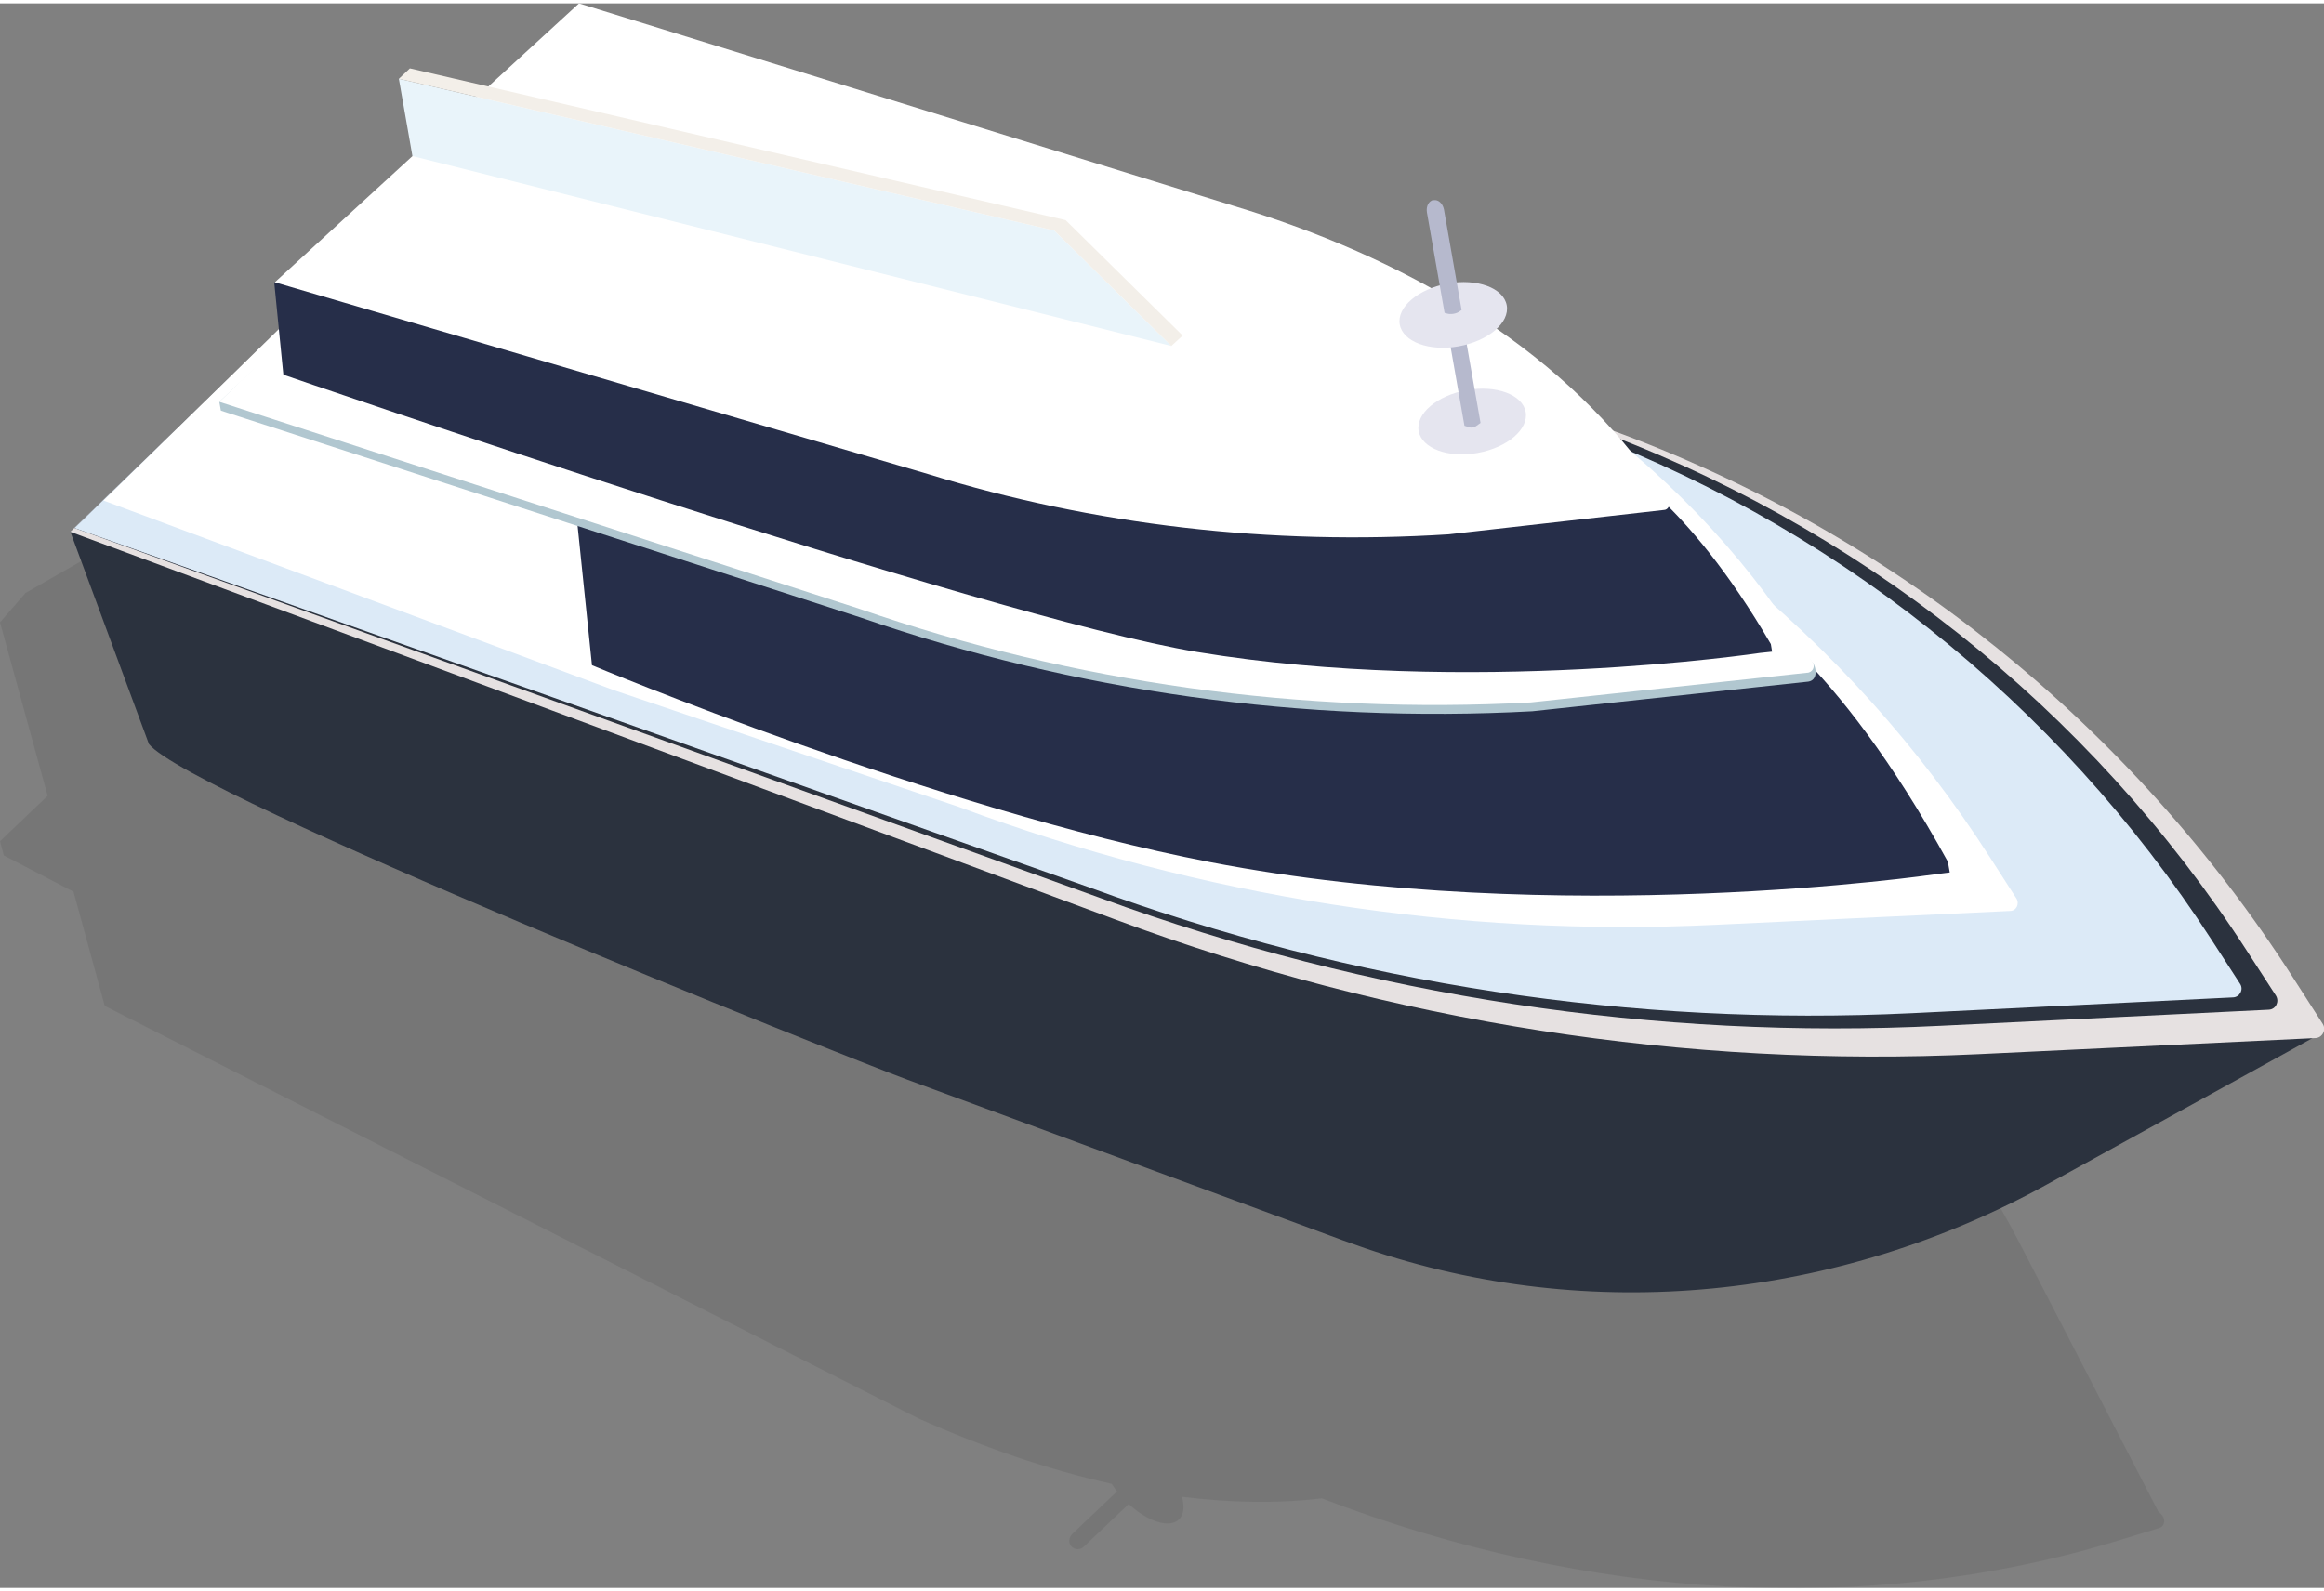 <?xml version="1.0" encoding="UTF-8"?><svg xmlns="http://www.w3.org/2000/svg" id="Layer_165f371811fbef" data-name="Layer 1" viewBox="0 0 73.65 50.23" aria-hidden="true" width="73px" height="50px">
  <rect x="0" y="0" width="73.65" height="50.23" fill="#808080" stroke="none"/>
  <defs><linearGradient class="cerosgradient" data-cerosgradient="true" id="CerosGradient_iddb2a3500b" gradientUnits="userSpaceOnUse" x1="50%" y1="100%" x2="50%" y2="0%"><stop offset="0%" stop-color="#d1d1d1"/><stop offset="100%" stop-color="#d1d1d1"/></linearGradient><linearGradient/>
    <style>
      .cls-1-65f371811fbef{
        fill: #d8eff8;
      }

      .cls-1-65f371811fbef, .cls-2-65f371811fbef, .cls-3-65f371811fbef, .cls-4-65f371811fbef, .cls-5-65f371811fbef, .cls-6-65f371811fbef, .cls-7-65f371811fbef, .cls-8-65f371811fbef, .cls-9-65f371811fbef, .cls-10-65f371811fbef, .cls-11-65f371811fbef, .cls-12-65f371811fbef{
        stroke-width: 0px;
      }

      .cls-2-65f371811fbef{
        fill: #b6b9cd;
      }

      .cls-3-65f371811fbef{
        fill: #b1c7d0;
      }

      .cls-4-65f371811fbef{
        fill: #dceaf7;
      }

      .cls-5-65f371811fbef{
        fill: #231f20;
        opacity: .1;
      }

      .cls-6-65f371811fbef{
        fill: #2b323e;
      }

      .cls-7-65f371811fbef{
        fill: #fff;
      }

      .cls-8-65f371811fbef{
        fill: #f3efe9;
      }

      .cls-9-65f371811fbef{
        fill: #e9f4fa;
      }

      .cls-10-65f371811fbef{
        fill: #e6e1e1;
      }

      .cls-11-65f371811fbef{
        fill: #e5e5ef;
      }

      .cls-12-65f371811fbef{
        fill: #262e49;
      }
    </style>
  </defs>
  <path class="cls-5-65f371811fbef" d="M5.23,14.89l.28,1.11-4.7,2.69-.81.93,1.51,5.5L0,26.56l.12.45,2.21,1.15.99,3.62,25.77,13.07c2.04.91,4.11,1.63,6.14,2.08.05.08.11.16.17.24l-1.42,1.35c-.11.11-.13.29-.02.4s.28.11.39,0l1.42-1.35c.61.56,1.29.78,1.59.49.16-.15.18-.41.1-.72,1.52.19,3.01.22,4.43.05,8.47,3.25,17.28,3.74,25.1,1.38l1.44-.44c.19-.06.21-.31.04-.46l-.07-.06-4.37-8.46c-3.44-6.66-9.18-12.11-15.93-14.87-.22-.09-.43-.17-.65-.26l-13.24-5.07c-1.88-.72-22.06-7.89-23.87-7.58l-5.16,3.13.05.19Z"/>
  <g>
    <path class="cls-6-65f371811fbef" d="M73.56,32.65l-8.69,4.79c-6.62,3.65-14.46,4.47-21.61,2.02-.23-.08-.46-.16-.68-.24l-13.82-5.1c-1.96-.72-22.72-9.01-24.04-10.64l-2.49-6.73,24.96,2.03,46.38,13.87Z"/>
    <path class="cls-10-65f371811fbef" d="M18.1,1.4L2.23,16.75l33.14,12.3c8.74,3.25,18.03,4.7,27.33,4.26l10.68-.51c.22-.01.35-.26.23-.45l-.95-1.48c-5.15-8.02-12.75-14.12-21.64-17.36L18.1,1.4Z"/>
    <path class="cls-6-65f371811fbef" d="M17.81,1.68L2.36,16.63l32.54,11.74c8.5,3.11,17.55,4.49,26.6,4.04l10.4-.51c.22-.01.34-.25.23-.44l-.92-1.42c-4.99-7.71-12.38-13.57-21.04-16.67L17.81,1.68Z"/>
    <path class="cls-4-65f371811fbef" d="M17.81,1.68L2.36,16.63l32.21,11.41c8.32,3.05,17.17,4.4,26.03,3.97l10.17-.5c.21-.01.34-.25.22-.43l-.9-1.39c-4.89-7.56-12.12-13.3-20.59-16.34L17.81,1.68Z"/>
    <path class="cls-1-65f371811fbef" d="M50.34,19.73c.02.11.2.17.41.13s.35-.15.34-.26-.2-.17-.41-.13-.35.15-.34.26Z"/>
    <path class="cls-7-65f371811fbef" d="M17.45,1.9L3.28,15.76l16.17,6.01,10.96,3.71c7.65,2.85,15.79,4.12,23.94,3.73l9.35-.44c.2,0,.31-.23.2-.4l-.83-1.29c-4.51-7.03-11.16-12.37-18.95-15.22L17.45,1.9Z"/>
    <path class="cls-12-65f371811fbef" d="M55.14,19.07s2.98,1.57,6.59,8.14l.06.34-.48.06s-11.88,1.75-22.97-.39c-8.69-1.68-19.58-6.24-19.58-6.24l-.49-4.75,36.88,2.85Z"/>
    <path class="cls-3-65f371811fbef" d="M19.22,1.14L6.95,12.63l.05.28,20.28,6.56c6.79,2.35,14.03,3.36,21.28,2.97l8.75-.94c.3-.05.25-.42.16-.57l-.7-.86c-3.96-5.92-10.26-9.91-17.18-12.25L19.22,1.14Z"/>
    <path class="cls-7-65f371811fbef" d="M19.17.86L6.95,12.63l20.28,6.56c6.79,2.35,14.03,3.36,21.28,2.97l8.75-.94c.18,0,.28-.2.18-.34l-.73-1.09c-3.96-5.92-10.26-9.91-17.18-12.25L19.17.86Z"/>
    <path class="cls-12-65f371811fbef" d="M51.09,14.53s2.3,1.1,5.03,5.78l.04.24-.38.04s-9.25,1.39-17.84-.03c-6.73-1.11-28.96-8.79-28.96-8.79l-.29-2.93,42.39,5.69Z"/>
    <path class="cls-7-65f371811fbef" d="M18.35,0l-9.64,8.84,20.7,6.08c5.25,1.62,10.86,2.27,16.5,1.91l6.81-.77c.14,0,.22-.15.15-.25l-.55-.77c-3.01-4.21-7.87-7.01-13.22-8.62L18.35,0Z"/>
    <path class="cls-11-65f371811fbef" d="M44.96,13.56c.1.55.94.86,1.87.69.94-.17,1.62-.75,1.52-1.3s-.94-.86-1.87-.69c-.94.17-1.62.75-1.52,1.3Z"/>
    <path class="cls-2-65f371811fbef" d="M45.79,9.86l.51-.09.62,3.53-.14.1c-.05.04-.15.06-.21.04l-.16-.05-.62-3.53Z"/>
    <path class="cls-11-65f371811fbef" d="M44.36,10.18c.1.55.94.86,1.87.69.94-.17,1.62-.75,1.52-1.3s-.94-.86-1.87-.69-1.62.75-1.52,1.3Z"/>
    <path class="cls-2-65f371811fbef" d="M45.43,6.24h0c.15-.03.29.1.33.29l.56,3.19-.06.04c-.1.08-.29.11-.41.07l-.07-.02-.56-3.19c-.03-.19.06-.36.21-.39Z"/>
    <polygon class="cls-9-65f371811fbef" points="12.64 2.39 13.07 4.84 37.12 10.86 33.41 7.2 12.64 2.39"/>
    <polygon class="cls-8-65f371811fbef" points="37.12 10.86 37.48 10.53 33.77 6.87 12.99 2.06 12.64 2.39 33.41 7.2 37.12 10.86"/>
  </g>
</svg>